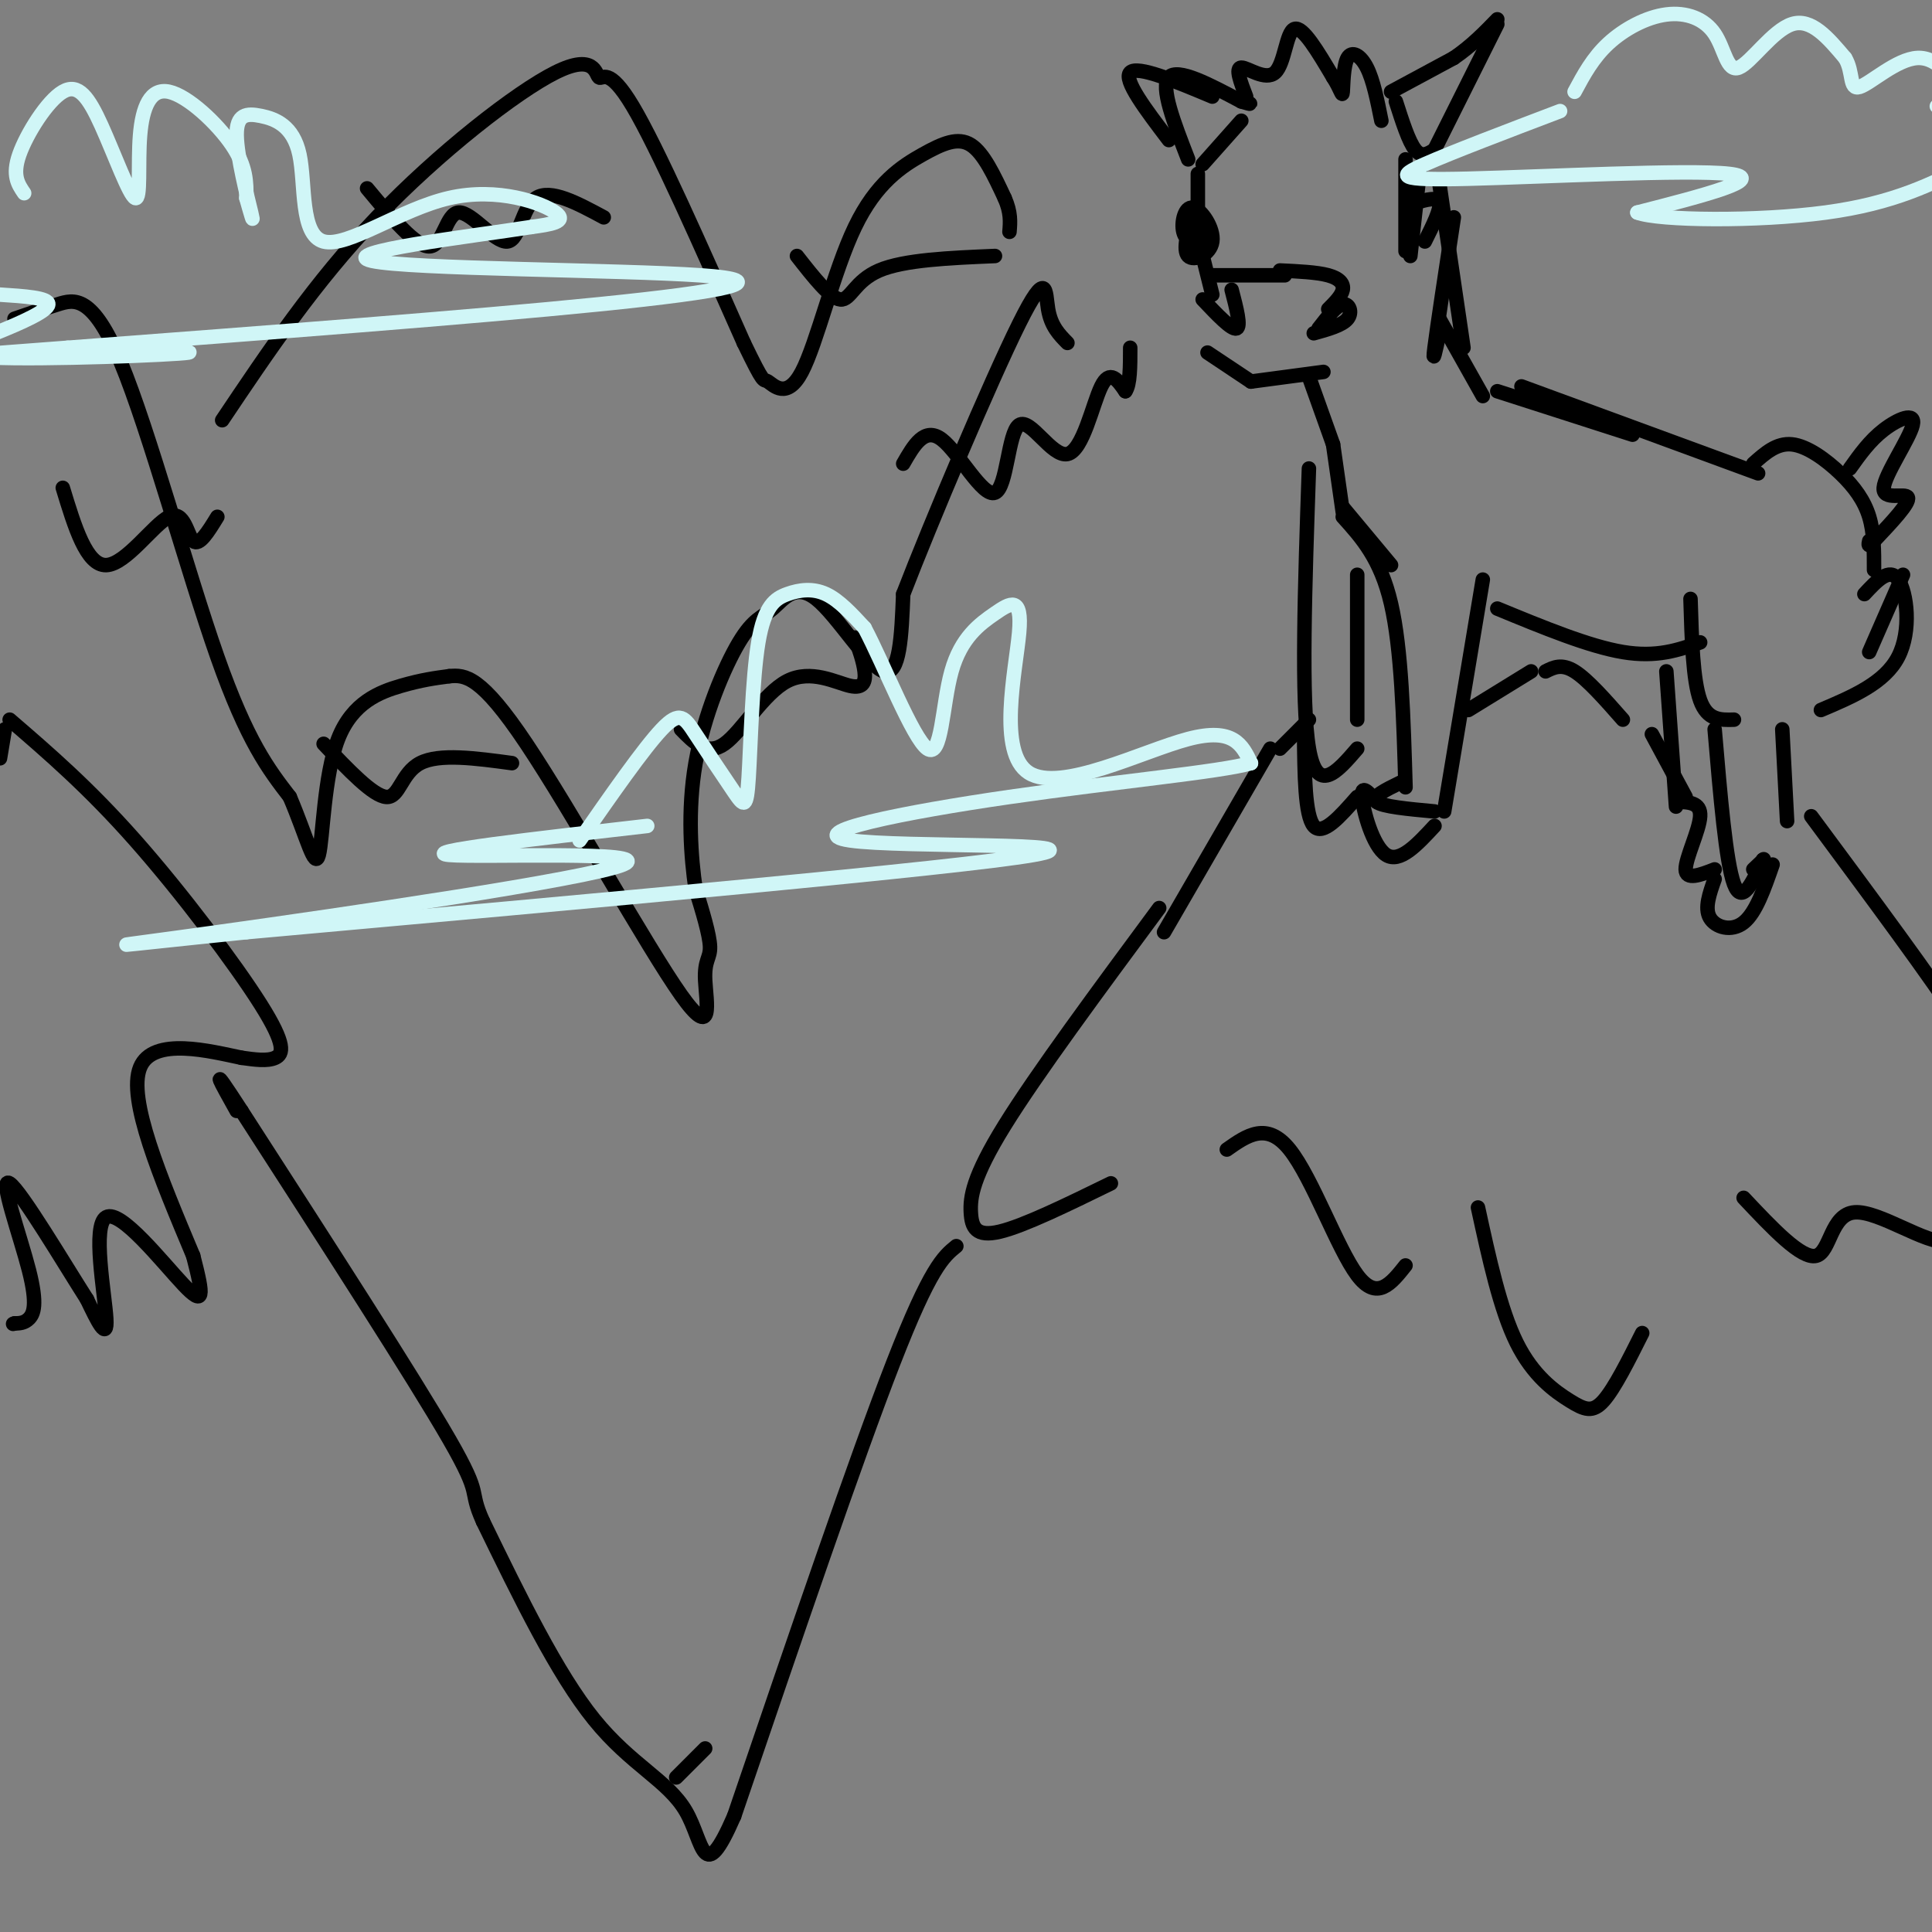 <svg viewBox='0 0 400 400' version='1.1' xmlns='http://www.w3.org/2000/svg' xmlns:xlink='http://www.w3.org/1999/xlink'><rect x="0" y="0" width="400" height="400" fill="#808080" stroke="none"/><g fill='none' stroke='#000000' stroke-width='3' stroke-linecap='round' stroke-linejoin='round'><path d='M258,20c-1.143,-2.976 -2.286,-5.952 -1,-6c1.286,-0.048 5.000,2.833 7,1c2.000,-1.833 2.286,-8.381 4,-9c1.714,-0.619 4.857,4.690 8,10'/><path d='M276,16c1.684,2.648 1.895,4.266 2,3c0.105,-1.266 0.105,-5.418 1,-7c0.895,-1.582 2.684,-0.595 4,2c1.316,2.595 2.158,6.797 3,11'/><path d='M289,21c1.333,4.167 2.667,8.333 4,10c1.333,1.667 2.667,0.833 4,0'/><path d='M288,19c0.000,0.000 13.000,-7.000 13,-7'/><path d='M301,12c3.667,-2.500 6.333,-5.250 9,-8'/><path d='M310,5c0.000,0.000 -13.000,26.000 -13,26'/><path d='M257,25c0.000,0.000 -8.000,9.000 -8,9'/><path d='M246,33c-2.917,-7.500 -5.833,-15.000 -4,-17c1.833,-2.000 8.417,1.500 15,5'/><path d='M257,21c2.667,0.833 1.833,0.417 1,0'/><path d='M251,20c-7.750,-3.250 -15.500,-6.500 -17,-5c-1.500,1.500 3.250,7.750 8,14'/><path d='M247,44c-1.088,3.896 -2.175,7.793 -1,9c1.175,1.207 4.614,-0.274 5,-3c0.386,-2.726 -2.281,-6.695 -4,-7c-1.719,-0.305 -2.491,3.056 -2,5c0.491,1.944 2.246,2.472 4,3'/><path d='M249,51c0.667,-0.333 0.333,-2.667 0,-5'/><path d='M293,42c2.333,-0.667 4.667,-1.333 5,0c0.333,1.333 -1.333,4.667 -3,8'/><path d='M294,35c0.000,0.000 -2.000,18.000 -2,18'/><path d='M291,33c0.000,0.000 0.000,19.000 0,19'/><path d='M248,36c0.000,0.000 0.000,17.000 0,17'/><path d='M247,45c0.000,0.000 4.000,16.000 4,16'/><path d='M251,57c0.000,0.000 15.000,0.000 15,0'/><path d='M265,56c3.822,0.178 7.644,0.356 10,1c2.356,0.644 3.244,1.756 3,3c-0.244,1.244 -1.622,2.622 -3,4'/><path d='M273,68c1.844,-2.378 3.689,-4.756 5,-5c1.311,-0.244 2.089,1.644 1,3c-1.089,1.356 -4.044,2.178 -7,3'/><path d='M249,62c3.000,3.167 6.000,6.333 7,6c1.000,-0.333 0.000,-4.167 -1,-8'/><path d='M250,73c0.000,0.000 9.000,6.000 9,6'/><path d='M259,79c0.000,0.000 15.000,-2.000 15,-2'/><path d='M298,38c0.000,0.000 5.000,34.000 5,34'/><path d='M301,45c-1.750,11.500 -3.500,23.000 -4,27c-0.500,4.000 0.250,0.500 1,-3'/><path d='M298,66c0.000,0.000 9.000,16.000 9,16'/><path d='M271,78c0.000,0.000 5.000,14.000 5,14'/><path d='M276,92c0.000,0.000 2.000,14.000 2,14'/><path d='M278,105c0.000,0.000 10.000,12.000 10,12'/><path d='M310,81c0.000,0.000 28.000,9.000 28,9'/><path d='M315,80c0.000,0.000 49.000,18.000 49,18'/><path d='M363,96c2.423,-2.167 4.845,-4.333 8,-4c3.155,0.333 7.042,3.167 10,6c2.958,2.833 4.988,5.667 6,9c1.012,3.333 1.006,7.167 1,11'/><path d='M383,97c2.046,-2.876 4.093,-5.751 7,-8c2.907,-2.249 6.676,-3.871 6,-1c-0.676,2.871 -5.797,10.234 -6,13c-0.203,2.766 4.514,0.933 5,2c0.486,1.067 -3.257,5.033 -7,9'/><path d='M388,112c-1.333,1.500 -1.167,0.750 -1,0'/><path d='M278,107c3.917,4.333 7.833,8.667 10,18c2.167,9.333 2.583,23.667 3,38'/><path d='M290,162c-3.083,1.500 -6.167,3.000 -5,4c1.167,1.000 6.583,1.500 12,2'/><path d='M299,168c0.000,0.000 8.000,-48.000 8,-48'/><path d='M285,166c-1.600,-1.889 -3.200,-3.778 -3,-1c0.200,2.778 2.200,10.222 5,12c2.800,1.778 6.400,-2.111 10,-6'/><path d='M271,97c-0.833,24.167 -1.667,48.333 0,58c1.667,9.667 5.833,4.833 10,0'/><path d='M281,119c0.000,0.000 0.000,30.000 0,30'/><path d='M270,152c0.083,8.417 0.167,16.833 2,19c1.833,2.167 5.417,-1.917 9,-6'/><path d='M310,126c9.500,3.917 19.000,7.833 26,9c7.000,1.167 11.500,-0.417 16,-2'/><path d='M350,124c0.250,8.417 0.500,16.833 2,21c1.500,4.167 4.250,4.083 7,4'/><path d='M386,123c2.600,-2.800 5.200,-5.600 7,-3c1.800,2.600 2.800,10.600 0,16c-2.800,5.400 -9.400,8.200 -16,11'/><path d='M369,151c0.000,0.000 1.000,19.000 1,19'/><path d='M355,151c1.167,13.750 2.333,27.500 4,32c1.667,4.500 3.833,-0.250 6,-5'/><path d='M365,178c0.667,-0.500 -0.667,0.750 -2,2'/><path d='M355,182c-1.067,3.000 -2.133,6.000 -1,8c1.133,2.000 4.467,3.000 7,1c2.533,-2.000 4.267,-7.000 6,-12'/><path d='M345,139c0.000,0.000 2.000,28.000 2,28'/><path d='M347,166c2.578,0.044 5.156,0.089 5,3c-0.156,2.911 -3.044,8.689 -3,11c0.044,2.311 3.022,1.156 6,0'/><path d='M394,119c0.000,0.000 -7.000,16.000 -7,16'/><path d='M241,193c0.000,0.000 22.000,-38.000 22,-38'/><path d='M265,155c0.000,0.000 6.000,-6.000 6,-6'/><path d='M304,147c0.000,0.000 13.000,-8.000 13,-8'/><path d='M320,139c1.667,-0.833 3.333,-1.667 6,0c2.667,1.667 6.333,5.833 10,10'/><path d='M342,152c0.000,0.000 7.000,13.000 7,13'/><path d='M240,188c-12.690,17.161 -25.381,34.321 -32,45c-6.619,10.679 -7.167,14.875 -7,18c0.167,3.125 1.048,5.179 6,4c4.952,-1.179 13.976,-5.589 23,-10'/><path d='M254,238c4.156,-2.933 8.311,-5.867 13,0c4.689,5.867 9.911,20.533 14,26c4.089,5.467 7.044,1.733 10,-2'/><path d='M306,250c2.298,10.560 4.595,21.119 8,28c3.405,6.881 7.917,10.083 11,12c3.083,1.917 4.738,2.548 7,0c2.262,-2.548 5.131,-8.274 8,-14'/><path d='M361,248c6.000,6.375 12.000,12.750 15,12c3.000,-0.750 3.000,-8.625 8,-9c5.000,-0.375 15.000,6.750 19,6c4.000,-0.750 2.000,-9.375 0,-18'/><path d='M375,169c12.667,17.083 25.333,34.167 31,43c5.667,8.833 4.333,9.417 3,10'/><path d='M198,258c-2.667,2.167 -5.333,4.333 -13,24c-7.667,19.667 -20.333,56.833 -33,94'/><path d='M152,376c-6.512,14.964 -6.292,5.375 -10,-1c-3.708,-6.375 -11.345,-9.536 -19,-19c-7.655,-9.464 -15.327,-25.232 -23,-41'/><path d='M100,315c-3.222,-7.133 0.222,-4.467 -7,-17c-7.222,-12.533 -25.111,-40.267 -43,-68'/><path d='M50,230c-7.333,-11.333 -4.167,-5.667 -1,0'/><path d='M0,157c0.000,0.000 1.000,-6.000 1,-6'/><path d='M2,149c8.179,7.048 16.357,14.095 26,25c9.643,10.905 20.750,25.667 26,34c5.250,8.333 4.643,10.238 3,11c-1.643,0.762 -4.321,0.381 -7,0'/><path d='M50,219c-6.244,-1.289 -18.356,-4.511 -21,2c-2.644,6.511 4.178,22.756 11,39'/><path d='M40,260c2.231,8.589 2.309,10.560 -2,6c-4.309,-4.560 -13.006,-15.651 -16,-14c-2.994,1.651 -0.284,16.043 0,21c0.284,4.957 -1.858,0.478 -4,-4'/><path d='M18,269c-4.475,-6.989 -13.663,-22.461 -16,-24c-2.337,-1.539 2.179,10.855 4,18c1.821,7.145 0.949,9.041 0,10c-0.949,0.959 -1.974,0.979 -3,1'/><path d='M3,274c-0.500,0.167 -0.250,0.083 0,0'/><path d='M140,368c0.000,0.000 6.000,-6.000 6,-6'/><path d='M3,66c2.839,-0.982 5.679,-1.964 9,-3c3.321,-1.036 7.125,-2.125 13,12c5.875,14.125 13.821,43.464 20,61c6.179,17.536 10.589,23.268 15,29'/><path d='M60,165c3.612,8.490 5.144,15.214 6,12c0.856,-3.214 1.038,-16.365 4,-24c2.962,-7.635 8.703,-9.753 13,-11c4.297,-1.247 7.148,-1.624 10,-2'/><path d='M93,140c3.303,-0.323 6.562,-0.131 16,14c9.438,14.131 25.056,42.200 32,52c6.944,9.800 5.216,1.331 5,-3c-0.216,-4.331 1.081,-4.523 1,-7c-0.081,-2.477 -1.541,-7.238 -3,-12'/><path d='M144,184c-0.921,-6.312 -1.722,-16.093 0,-26c1.722,-9.907 5.967,-19.939 9,-25c3.033,-5.061 4.854,-5.150 7,-7c2.146,-1.850 4.616,-5.460 9,-2c4.384,3.460 10.681,13.988 14,15c3.319,1.012 3.659,-7.494 4,-16'/><path d='M187,123c5.738,-14.881 18.083,-44.083 24,-56c5.917,-11.917 5.405,-6.548 6,-3c0.595,3.548 2.298,5.274 4,7'/><path d='M187,96c2.219,-3.863 4.438,-7.726 8,-5c3.562,2.726 8.468,12.040 11,11c2.532,-1.040 2.689,-12.433 5,-14c2.311,-1.567 6.776,6.694 10,6c3.224,-0.694 5.207,-10.341 7,-14c1.793,-3.659 3.397,-1.329 5,1'/><path d='M233,81c1.000,-1.333 1.000,-5.167 1,-9'/><path d='M67,154c5.133,5.422 10.267,10.844 13,11c2.733,0.156 3.067,-4.956 7,-7c3.933,-2.044 11.467,-1.022 19,0'/><path d='M141,151c2.699,2.783 5.397,5.566 9,3c3.603,-2.566 8.110,-10.482 13,-13c4.890,-2.518 10.163,0.360 13,1c2.837,0.640 3.239,-0.960 3,-3c-0.239,-2.040 -1.120,-4.520 -2,-7'/><path d='M13,101c2.452,8.071 4.905,16.143 9,16c4.095,-0.143 9.833,-8.500 13,-10c3.167,-1.500 3.762,3.857 5,5c1.238,1.143 3.119,-1.929 5,-5'/><path d='M46,87c9.589,-14.293 19.177,-28.587 32,-42c12.823,-13.413 28.880,-25.946 37,-30c8.120,-4.054 8.301,0.370 9,1c0.699,0.630 1.914,-2.534 7,6c5.086,8.534 14.043,28.767 23,49'/><path d='M154,71c4.394,9.086 3.877,7.302 5,8c1.123,0.698 3.884,3.878 7,-2c3.116,-5.878 6.588,-20.813 11,-30c4.412,-9.187 9.765,-12.627 14,-15c4.235,-2.373 7.353,-3.678 10,-2c2.647,1.678 4.824,6.339 7,11'/><path d='M208,41c1.333,3.000 1.167,5.000 1,7'/><path d='M76,39c5.093,6.124 10.185,12.249 13,12c2.815,-0.249 3.352,-6.871 6,-7c2.648,-0.129 7.405,6.234 10,6c2.595,-0.234 3.027,-7.067 6,-9c2.973,-1.933 8.486,1.033 14,4'/><path d='M165,53c3.444,4.400 6.889,8.800 9,9c2.111,0.200 2.889,-3.800 8,-6c5.111,-2.200 14.556,-2.600 24,-3'/></g>
<g fill='none' stroke='#D0F6F7' stroke-width='3' stroke-linecap='round' stroke-linejoin='round'><path d='M326,19c1.881,-3.505 3.762,-7.009 7,-10c3.238,-2.991 7.832,-5.467 12,-6c4.168,-0.533 7.911,0.878 10,4c2.089,3.122 2.524,7.956 5,7c2.476,-0.956 6.993,-7.702 11,-9c4.007,-1.298 7.503,2.851 11,7'/><path d='M382,12c1.794,2.907 0.780,6.676 3,6c2.220,-0.676 7.675,-5.797 12,-6c4.325,-0.203 7.522,4.514 8,7c0.478,2.486 -1.761,2.743 -4,3'/><path d='M323,23c-11.131,4.232 -22.262,8.464 -28,11c-5.738,2.536 -6.083,3.375 9,3c15.083,-0.375 45.595,-1.964 54,-1c8.405,0.964 -5.298,4.482 -19,8'/><path d='M339,44c4.378,1.689 24.822,1.911 39,0c14.178,-1.911 22.089,-5.956 30,-10'/><path d='M5,40c-1.255,-1.840 -2.511,-3.680 -1,-8c1.511,-4.320 5.788,-11.118 9,-13c3.212,-1.882 5.358,1.154 8,7c2.642,5.846 5.780,14.503 7,15c1.220,0.497 0.523,-7.166 1,-13c0.477,-5.834 2.128,-9.840 6,-9c3.872,0.840 9.963,6.526 13,11c3.037,4.474 3.018,7.737 3,11'/><path d='M51,41c0.919,3.276 1.716,5.967 1,3c-0.716,-2.967 -2.943,-11.593 -3,-16c-0.057,-4.407 2.058,-4.597 5,-4c2.942,0.597 6.711,1.980 8,8c1.289,6.020 0.098,16.675 5,18c4.902,1.325 15.897,-6.682 26,-9c10.103,-2.318 19.315,1.052 22,3c2.685,1.948 -1.158,2.474 -5,3'/><path d='M110,47c-12.352,1.935 -40.734,5.271 -33,7c7.734,1.729 51.582,1.850 68,3c16.418,1.150 5.405,3.329 -21,6c-26.405,2.671 -68.203,5.836 -110,9'/><path d='M14,72c-21.201,1.650 -19.203,1.276 -7,1c12.203,-0.276 34.610,-0.455 32,0c-2.610,0.455 -30.236,1.545 -41,1c-10.764,-0.545 -4.667,-2.724 1,-5c5.667,-2.276 10.905,-4.650 11,-6c0.095,-1.350 -4.952,-1.675 -10,-2'/><path d='M120,174c6.613,-9.501 13.225,-19.002 17,-23c3.775,-3.998 4.712,-2.493 7,1c2.288,3.493 5.925,8.973 8,12c2.075,3.027 2.586,3.601 3,-3c0.414,-6.601 0.729,-20.378 2,-28c1.271,-7.622 3.496,-9.091 6,-10c2.504,-0.909 5.287,-1.260 8,0c2.713,1.260 5.357,4.130 8,7'/><path d='M179,130c3.996,7.540 9.987,22.890 13,25c3.013,2.110 3.049,-9.021 5,-16c1.951,-6.979 5.815,-9.807 9,-12c3.185,-2.193 5.689,-3.753 5,4c-0.689,7.753 -4.570,24.818 2,29c6.570,4.182 23.591,-4.519 33,-7c9.409,-2.481 11.204,1.260 13,5'/><path d='M259,158c-6.187,1.810 -28.153,3.836 -50,7c-21.847,3.164 -43.574,7.467 -33,9c10.574,1.533 53.450,0.295 38,3c-15.450,2.705 -89.225,9.352 -163,16'/><path d='M51,193c-32.372,3.311 -31.801,3.589 -6,0c25.801,-3.589 76.831,-11.043 84,-14c7.169,-2.957 -29.523,-1.416 -36,-2c-6.477,-0.584 17.262,-3.292 41,-6'/></g>
</svg>